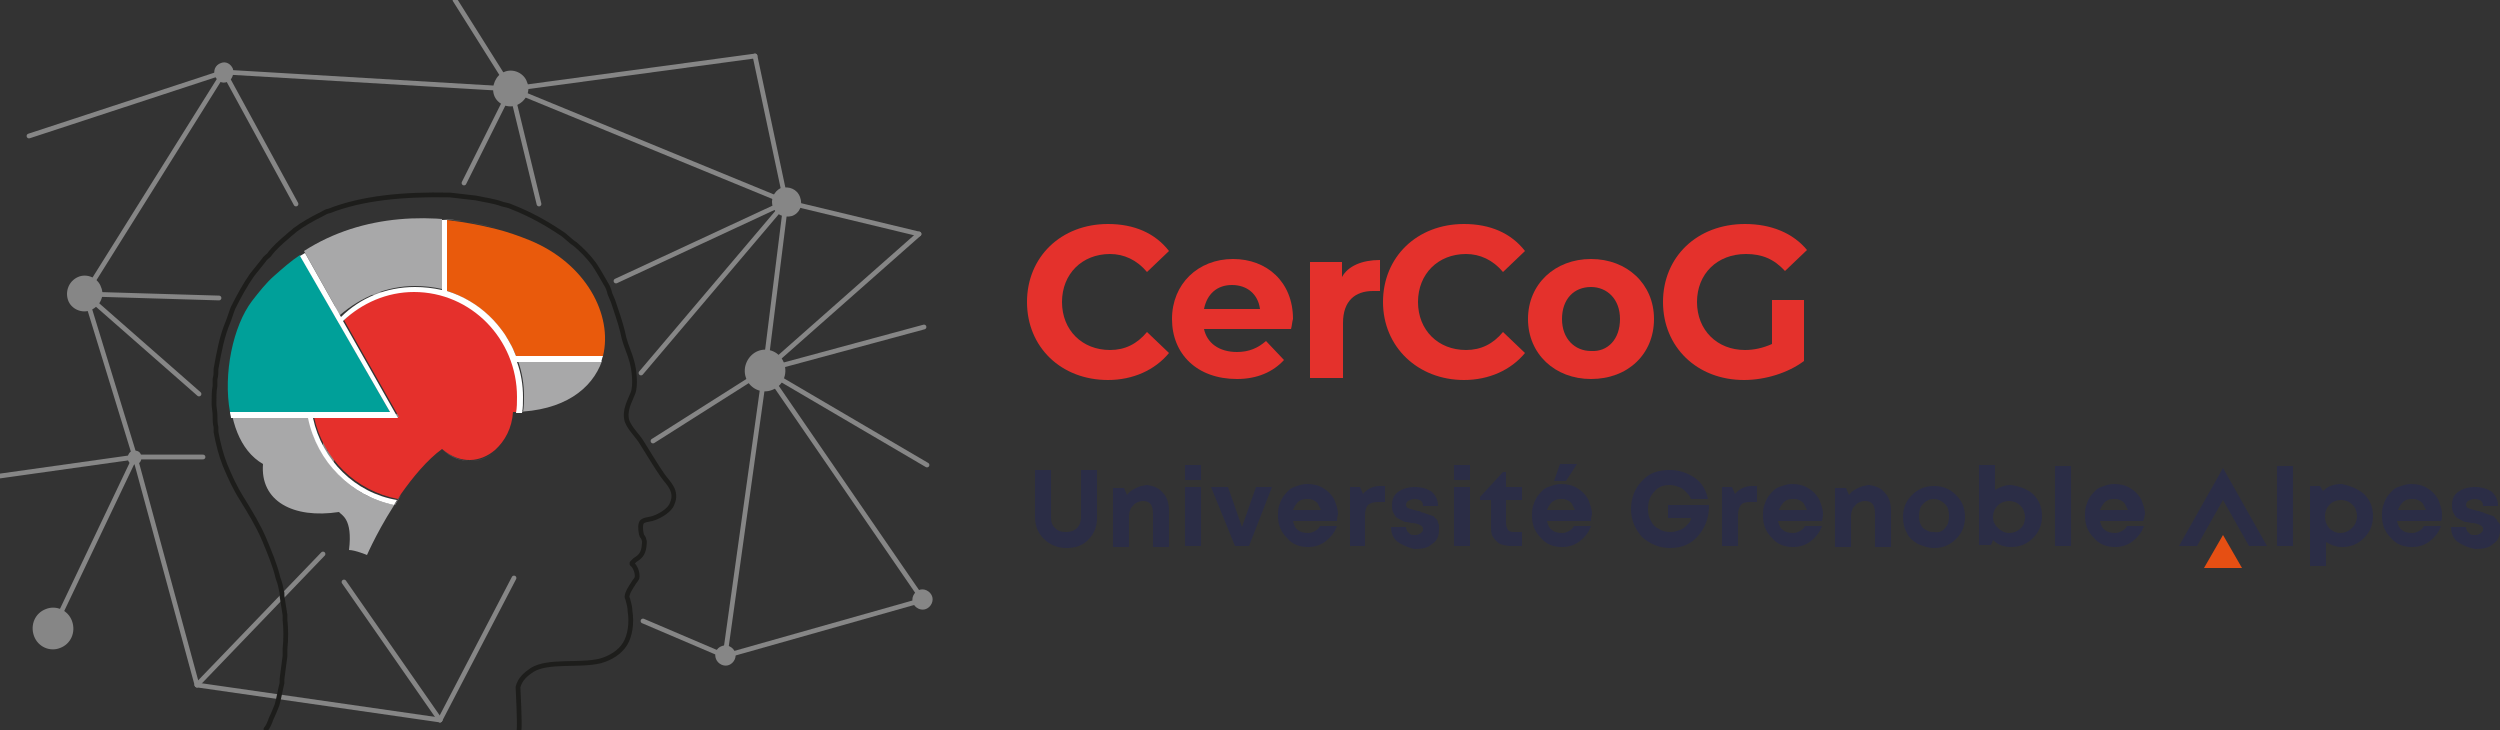 <?xml version="1.0" encoding="utf-8"?>
<!-- Generator: Adobe Illustrator 27.1.0, SVG Export Plug-In . SVG Version: 6.00 Build 0)  -->
<svg version="1.1" id="Calque_1" xmlns="http://www.w3.org/2000/svg" xmlns:xlink="http://www.w3.org/1999/xlink" x="0px" y="0px"
	 width="250px" height="73px" viewBox="0 0 250 73" style="enable-background:new 0 0 250 73;" xml:space="preserve">
<rect x="0" y="0" width="250" height="73" fill="#333333" stroke="none"/>
<style type="text/css">
	.st0{fill:#E4312C;}
	.st1{fill:#2B2D46;}
	.st2{fill:#E64F13;}
	.st3{fill:none;stroke:#868686;stroke-width:0.476;stroke-linecap:round;stroke-linejoin:round;stroke-miterlimit:10;}
	.st4{fill:#868686;}
	.st5{fill:#A8A8A9;}
	.st6{fill:#E95A0C;}
	.st7{fill:#E5302C;}
	.st8{fill:#00A099;}
	.st9{fill:#FFFFFF;}
	
		.st10{fill-rule:evenodd;clip-rule:evenodd;fill:none;stroke:#1D1D1B;stroke-width:0.476;stroke-linecap:round;stroke-linejoin:round;stroke-miterlimit:10;}
</style>
<g>
	<path class="st0" d="M102.7,30.2c0-4.5,3.4-7.8,8.1-7.8c2.6,0,4.7,0.9,6.1,2.7l-2.2,2.1c-1-1.2-2.3-1.8-3.7-1.8
		c-2.8,0-4.8,2-4.8,4.8c0,2.8,2,4.8,4.8,4.8c1.5,0,2.7-0.6,3.7-1.8l2.2,2.1c-1.4,1.7-3.6,2.7-6.1,2.7
		C106.1,38,102.7,34.7,102.7,30.2z"/>
	<path class="st0" d="M129.1,32.9h-8.7c0.3,1.4,1.5,2.3,3.3,2.3c1.2,0,2.1-0.4,2.9-1.1l1.8,1.9c-1.1,1.2-2.7,1.9-4.7,1.9
		c-4,0-6.5-2.5-6.5-6c0-3.5,2.6-6,6.1-6c3.4,0,6,2.3,6,6C129.2,32.2,129.2,32.6,129.1,32.9z M120.4,30.9h5.6
		c-0.2-1.5-1.3-2.4-2.8-2.4C121.7,28.5,120.7,29.4,120.4,30.9z"/>
	<path class="st0" d="M138,26v3.1c-0.3,0-0.5,0-0.7,0c-1.8,0-3,1-3,3.2v5.5h-3.3V26.2h3.2v1.5C134.8,26.6,136.2,26,138,26z"/>
	<path class="st0" d="M138.3,30.2c0-4.5,3.4-7.8,8.1-7.8c2.6,0,4.7,0.9,6.1,2.7l-2.2,2.1c-1-1.2-2.3-1.8-3.7-1.8
		c-2.8,0-4.8,2-4.8,4.8c0,2.8,2,4.8,4.8,4.8c1.5,0,2.7-0.6,3.7-1.8l2.2,2.1c-1.4,1.7-3.6,2.7-6.1,2.7
		C141.8,38,138.3,34.7,138.3,30.2z"/>
	<path class="st0" d="M152.8,31.9c0-3.5,2.7-6,6.3-6c3.6,0,6.3,2.5,6.3,6s-2.6,6-6.3,6C155.5,37.9,152.8,35.4,152.8,31.9z M162,31.9
		c0-2-1.3-3.2-2.9-3.2c-1.7,0-2.9,1.2-2.9,3.2c0,2,1.3,3.2,2.9,3.2C160.8,35.2,162,33.9,162,31.9z"/>
	<path class="st0" d="M177.3,30h3.1v6.1c-1.6,1.2-3.9,1.9-6,1.9c-4.7,0-8.1-3.3-8.1-7.8s3.4-7.8,8.2-7.8c2.6,0,4.8,0.9,6.2,2.6
		l-2.2,2.1c-1.1-1.2-2.3-1.7-3.9-1.7c-2.9,0-4.9,2-4.9,4.8c0,2.8,2,4.8,4.8,4.8c0.9,0,1.8-0.2,2.7-0.6V30z"/>
</g>
<g>
	<g>
		<g>
			<path class="st1" d="M104.4,53.9c-0.6-0.6-0.9-1.3-0.9-2.2V47h1.6v4.7c0,0.5,0.1,0.8,0.4,1.1c0.3,0.3,0.6,0.4,1.1,0.4
				c0.4,0,0.8-0.1,1.1-0.4c0.3-0.3,0.4-0.7,0.4-1.1V47h1.6v4.8c0,0.9-0.3,1.6-0.9,2.2c-0.6,0.6-1.3,0.8-2.2,0.8
				C105.8,54.8,105,54.5,104.4,53.9"/>
			<path class="st1" d="M116.3,49.3c0.4,0.4,0.6,1,0.6,1.8v3.6h-1.6v-3.3c0-0.9-0.3-1.3-1-1.3c-0.3,0-0.5,0.1-0.7,0.2
				c-0.2,0.1-0.3,0.3-0.5,0.5c-0.1,0.2-0.2,0.5-0.2,0.8v3.1h-1.6v-5.9h1.1l0.3,0.7c0.1-0.1,0.2-0.3,0.4-0.4c0.1-0.1,0.3-0.2,0.5-0.3
				c0.2-0.1,0.3-0.1,0.5-0.2c0.2,0,0.4-0.1,0.6-0.1C115.4,48.6,115.9,48.8,116.3,49.3"/>
			<path class="st1" d="M118.5,46.5h1.6v1.5h-1.6V46.5z M118.5,48.7h1.6v5.9h-1.6V48.7z"/>
			<polygon class="st1" points="127.2,48.7 124.9,54.6 123.5,54.6 121.1,48.7 122.8,48.7 124.2,52.7 125.6,48.7 			"/>
			<path class="st1" d="M133.7,52.1h-4.4c0.1,0.4,0.2,0.7,0.5,0.9c0.2,0.2,0.6,0.3,1,0.3c0.3,0,0.5-0.1,0.7-0.2
				c0.2-0.1,0.4-0.3,0.5-0.5h1.7c-0.2,0.6-0.6,1.1-1.1,1.5c-0.5,0.4-1.1,0.6-1.8,0.6c-0.9,0-1.6-0.3-2.1-0.9
				c-0.6-0.6-0.9-1.3-0.9-2.2c0-0.3,0-0.7,0.1-1c0.1-0.3,0.2-0.6,0.4-0.9c0.2-0.3,0.4-0.5,0.6-0.7c0.2-0.2,0.5-0.3,0.8-0.4
				c0.3-0.1,0.6-0.2,1-0.2c0.6,0,1.1,0.1,1.6,0.4c0.5,0.3,0.8,0.6,1.1,1.1c0.2,0.5,0.4,1,0.4,1.5C133.7,51.8,133.7,51.9,133.7,52.1
				 M129.8,50.2c-0.2,0.2-0.4,0.5-0.5,0.8h2.8c-0.1-0.2-0.2-0.4-0.3-0.6c-0.1-0.2-0.3-0.3-0.5-0.4c-0.2-0.1-0.4-0.1-0.6-0.1
				C130.3,49.9,130,50,129.8,50.2"/>
			<path class="st1" d="M138.5,48.7v1.5h-0.7c-0.4,0-0.8,0.1-1,0.3c-0.2,0.2-0.3,0.6-0.3,1v3.1H135v-5.9h1l0.3,0.7
				c0.4-0.5,1-0.8,1.7-0.8H138.5z"/>
			<path class="st1" d="M140.3,54.5c-0.4-0.2-0.7-0.4-0.9-0.7c-0.2-0.3-0.3-0.7-0.3-1.1h1.5c0,0.2,0.1,0.3,0.1,0.4
				c0.1,0.1,0.2,0.2,0.3,0.3c0.1,0.1,0.3,0.1,0.5,0.1c0.2,0,0.3,0,0.4-0.1c0.1,0,0.2-0.1,0.3-0.2c0.1-0.1,0.1-0.2,0.1-0.3
				c0-0.2-0.1-0.3-0.3-0.4c-0.2-0.1-0.5-0.2-0.8-0.2c-0.2,0-0.4-0.1-0.6-0.1c-0.2,0-0.3-0.1-0.5-0.2c-0.2-0.1-0.4-0.2-0.5-0.3
				c-0.1-0.1-0.2-0.3-0.3-0.5c-0.1-0.2-0.1-0.4-0.1-0.7c0-0.6,0.2-1,0.6-1.3c0.4-0.3,1-0.5,1.7-0.5c0.7,0,1.3,0.2,1.7,0.5
				c0.4,0.4,0.6,0.8,0.6,1.4h-1.5c0-0.5-0.3-0.7-0.9-0.7c-0.2,0-0.4,0.1-0.6,0.2c-0.1,0.1-0.2,0.2-0.2,0.4c0,0.1,0,0.1,0.1,0.2
				c0,0.1,0.1,0.1,0.1,0.1c0.1,0,0.1,0.1,0.3,0.1c0.1,0,0.2,0.1,0.3,0.1l0.4,0.1c0.1,0,0.2,0,0.3,0.1s0.2,0,0.3,0.1
				c0.1,0,0.2,0.1,0.3,0.1c0.1,0,0.2,0.1,0.3,0.1c0.1,0,0.2,0.1,0.3,0.1c0.1,0,0.1,0.1,0.2,0.2c0.1,0.1,0.2,0.1,0.2,0.2
				c0.1,0.1,0.1,0.2,0.1,0.3c0.1,0.1,0.1,0.2,0.1,0.3c0,0.1,0,0.3,0,0.4c0,0.6-0.2,1.1-0.7,1.4c-0.4,0.4-1,0.5-1.8,0.5
				C141.1,54.8,140.7,54.7,140.3,54.5"/>
			<path class="st1" d="M145.4,46.5h1.6v1.5h-1.6V46.5z M145.4,48.7h1.6v5.9h-1.6V48.7z"/>
			<path class="st1" d="M152.2,53.2v1.4h-1.1c-0.4,0-0.8-0.1-1.1-0.2c-0.3-0.2-0.5-0.4-0.7-0.7c-0.2-0.3-0.2-0.7-0.2-1.1V50H148
				v-0.3l2.3-2.5h0.3v1.5h1.6V50h-1.6v2.3c0,0.3,0.1,0.5,0.2,0.7c0.2,0.2,0.4,0.2,0.7,0.2H152.2z"/>
			<path class="st1" d="M159.1,52.1h-4.4c0.1,0.4,0.2,0.7,0.5,0.9c0.2,0.2,0.6,0.3,1,0.3c0.3,0,0.5-0.1,0.7-0.2
				c0.2-0.1,0.4-0.3,0.5-0.5h1.7c-0.2,0.6-0.6,1.1-1.1,1.5c-0.5,0.4-1.1,0.6-1.8,0.6c-0.9,0-1.6-0.3-2.1-0.9
				c-0.6-0.6-0.9-1.3-0.9-2.2c0-0.3,0-0.7,0.1-1c0.1-0.3,0.2-0.6,0.4-0.9c0.2-0.3,0.4-0.5,0.6-0.7c0.2-0.2,0.5-0.3,0.8-0.4
				c0.3-0.1,0.6-0.2,1-0.2c0.6,0,1.1,0.1,1.6,0.4c0.5,0.3,0.8,0.6,1.1,1.1c0.2,0.5,0.4,1,0.4,1.5C159.1,51.8,159.1,51.9,159.1,52.1
				 M155.2,50.2c-0.2,0.2-0.4,0.5-0.5,0.8h2.8c-0.1-0.2-0.2-0.4-0.3-0.6c-0.1-0.2-0.3-0.3-0.5-0.4c-0.2-0.1-0.4-0.1-0.6-0.1
				C155.7,49.9,155.5,50,155.2,50.2 M156.6,48.1h-1.2l0.6-1.7h1.7L156.6,48.1z"/>
			<path class="st1" d="M170.9,50.6c0,1.2-0.4,2.2-1.1,3c-0.7,0.8-1.6,1.2-2.8,1.2c-1.1,0-2-0.4-2.8-1.1c-0.7-0.8-1.1-1.7-1.1-2.8
				c0-1.1,0.4-2.1,1.1-2.8c0.7-0.8,1.6-1.1,2.8-1.1c0.9,0,1.8,0.3,2.5,0.8c0.7,0.5,1.1,1.2,1.3,2.1h-1.7c-0.1-0.3-0.3-0.5-0.5-0.7
				c-0.2-0.2-0.4-0.4-0.7-0.5c-0.3-0.1-0.6-0.2-0.9-0.2c-0.7,0-1.2,0.2-1.6,0.7c-0.4,0.4-0.6,1-0.6,1.7c0,0.5,0.1,0.9,0.3,1.2
				c0.2,0.4,0.4,0.6,0.8,0.8c0.3,0.2,0.7,0.3,1.2,0.3c0.3,0,0.6-0.1,0.9-0.2c0.3-0.1,0.5-0.3,0.7-0.5c0.2-0.2,0.4-0.4,0.4-0.7h-2.3
				v-1.3H170.9z"/>
			<path class="st1" d="M175.7,48.7v1.5H175c-0.4,0-0.8,0.1-0.9,0.3c-0.2,0.2-0.3,0.6-0.3,1v3.1h-1.6v-5.9h1l0.3,0.7
				c0.4-0.5,1-0.8,1.7-0.8H175.7z"/>
			<path class="st1" d="M182.2,52.1h-4.4c0.1,0.4,0.2,0.7,0.5,0.9c0.2,0.2,0.6,0.3,1,0.3c0.3,0,0.5-0.1,0.7-0.2
				c0.2-0.1,0.4-0.3,0.5-0.5h1.7c-0.2,0.6-0.6,1.1-1.1,1.5c-0.5,0.4-1.1,0.6-1.8,0.6c-0.9,0-1.6-0.3-2.1-0.9
				c-0.6-0.6-0.9-1.3-0.9-2.2c0-0.3,0-0.7,0.1-1c0.1-0.3,0.2-0.6,0.4-0.9c0.2-0.3,0.4-0.5,0.6-0.7c0.2-0.2,0.5-0.3,0.8-0.4
				s0.6-0.2,1-0.2c0.6,0,1.1,0.1,1.6,0.4c0.5,0.3,0.8,0.6,1.1,1.1c0.2,0.5,0.4,1,0.4,1.5C182.3,51.8,182.2,52,182.2,52.1
				 M178.4,50.2c-0.2,0.2-0.4,0.5-0.5,0.8h2.8c-0.1-0.2-0.2-0.4-0.3-0.6c-0.1-0.2-0.3-0.3-0.5-0.4c-0.2-0.1-0.4-0.1-0.6-0.1
				C178.9,49.9,178.6,50,178.4,50.2"/>
			<path class="st1" d="M188.5,49.3c0.4,0.4,0.6,1,0.6,1.8v3.6h-1.6v-3.3c0-0.9-0.3-1.3-1-1.3c-0.3,0-0.5,0.1-0.7,0.2
				c-0.2,0.1-0.3,0.3-0.5,0.5c-0.1,0.2-0.2,0.5-0.2,0.8v3.1h-1.6v-5.9h1.1l0.3,0.7c0.1-0.1,0.2-0.3,0.4-0.4c0.1-0.1,0.3-0.2,0.5-0.3
				c0.2-0.1,0.3-0.1,0.5-0.2c0.2,0,0.4-0.1,0.6-0.1C187.6,48.6,188.1,48.8,188.5,49.3"/>
			<path class="st1" d="M191.8,54.4c-0.5-0.3-0.9-0.6-1.1-1.1c-0.3-0.5-0.4-1-0.4-1.6c0-0.9,0.3-1.6,0.9-2.2
				c0.6-0.6,1.3-0.9,2.2-0.9c0.9,0,1.6,0.3,2.2,0.9c0.6,0.6,0.9,1.3,0.9,2.2c0,0.9-0.3,1.6-0.9,2.2c-0.6,0.6-1.3,0.9-2.2,0.9
				C192.8,54.8,192.3,54.6,191.8,54.4 M194.5,52.8c0.3-0.3,0.4-0.7,0.4-1.2c0-0.5-0.1-0.9-0.4-1.2c-0.3-0.3-0.7-0.5-1.1-0.5
				c-0.5,0-0.8,0.2-1.1,0.5c-0.3,0.3-0.4,0.7-0.4,1.2c0,0.2,0,0.4,0.1,0.7c0.1,0.2,0.2,0.4,0.3,0.5c0.1,0.1,0.3,0.2,0.5,0.3
				c0.2,0.1,0.4,0.1,0.6,0.1C193.9,53.3,194.3,53.1,194.5,52.8"/>
			<path class="st1" d="M203.3,49.4c0.6,0.6,0.9,1.3,0.9,2.2c0,0.9-0.3,1.6-0.9,2.2c-0.6,0.6-1.3,0.9-2.2,0.9
				c-0.7,0-1.3-0.2-1.8-0.7l-0.2,0.5h-1.2v-8h1.6V49c0.5-0.3,1-0.5,1.6-0.5C201.9,48.6,202.7,48.9,203.3,49.4 M202.1,52.8
				c0.3-0.3,0.4-0.7,0.4-1.1c0-0.3-0.1-0.6-0.2-0.8c-0.1-0.2-0.3-0.4-0.6-0.6c-0.2-0.1-0.5-0.2-0.8-0.2c-0.3,0-0.6,0.1-0.8,0.2
				c-0.2,0.1-0.4,0.3-0.6,0.6c-0.1,0.2-0.2,0.5-0.2,0.8c0,0.5,0.2,0.8,0.5,1.1c0.3,0.3,0.7,0.5,1.1,0.5
				C201.4,53.3,201.8,53.1,202.1,52.8"/>
			<rect x="205.5" y="46.6" class="st1" width="1.6" height="8"/>
			<path class="st1" d="M214.3,52.1H210c0.1,0.4,0.2,0.7,0.5,0.9c0.2,0.2,0.6,0.3,1,0.3c0.3,0,0.5-0.1,0.7-0.2
				c0.2-0.1,0.4-0.3,0.5-0.5h1.7c-0.2,0.6-0.6,1.1-1.1,1.5c-0.5,0.4-1.1,0.6-1.8,0.6c-0.9,0-1.6-0.3-2.1-0.9
				c-0.6-0.6-0.9-1.3-0.9-2.2c0-0.3,0-0.7,0.1-1c0.1-0.3,0.2-0.6,0.4-0.9c0.2-0.3,0.4-0.5,0.6-0.7c0.2-0.2,0.5-0.3,0.8-0.4
				c0.3-0.1,0.6-0.2,1-0.2c0.6,0,1.1,0.1,1.6,0.4c0.5,0.3,0.8,0.6,1.1,1.1c0.2,0.5,0.4,1,0.4,1.5C214.4,51.8,214.4,52,214.3,52.1
				 M210.5,50.2c-0.2,0.2-0.4,0.5-0.5,0.8h2.8c-0.1-0.2-0.2-0.4-0.3-0.6c-0.1-0.2-0.3-0.3-0.5-0.4c-0.2-0.1-0.4-0.1-0.6-0.1
				C211,49.9,210.7,50,210.5,50.2"/>
			<rect x="227.7" y="46.6" class="st1" width="1.6" height="8"/>
			<path class="st1" d="M236.4,49.4c0.6,0.6,0.9,1.3,0.9,2.2c0,0.9-0.3,1.6-0.9,2.2c-0.6,0.6-1.3,0.9-2.2,0.9
				c-0.6,0-1.1-0.2-1.6-0.5v2.4H231v-8h1l0.3,0.5c0.5-0.5,1.1-0.7,1.9-0.7C235.1,48.6,235.8,48.9,236.4,49.4 M235.2,52.8
				c0.3-0.3,0.5-0.7,0.5-1.2c0-0.3-0.1-0.6-0.2-0.8c-0.1-0.2-0.3-0.4-0.6-0.6c-0.2-0.1-0.5-0.2-0.8-0.2c-0.3,0-0.6,0.1-0.8,0.2
				c-0.2,0.1-0.4,0.3-0.6,0.6c-0.1,0.2-0.2,0.5-0.2,0.8c0,0.5,0.1,0.8,0.4,1.2c0.3,0.3,0.7,0.5,1.1,0.5
				C234.5,53.3,234.9,53.1,235.2,52.8"/>
			<path class="st1" d="M244.1,52.1h-4.4c0.1,0.4,0.2,0.7,0.5,0.9c0.2,0.2,0.6,0.3,1,0.3c0.3,0,0.5-0.1,0.7-0.2
				c0.2-0.1,0.4-0.3,0.5-0.5h1.7c-0.2,0.6-0.6,1.1-1.1,1.5c-0.5,0.4-1.1,0.6-1.8,0.6c-0.9,0-1.6-0.3-2.1-0.9
				c-0.6-0.6-0.9-1.3-0.9-2.2c0-0.3,0-0.7,0.1-1c0.1-0.3,0.2-0.6,0.4-0.9c0.2-0.3,0.4-0.5,0.6-0.7c0.2-0.2,0.5-0.3,0.8-0.4
				c0.3-0.1,0.6-0.2,1-0.2c0.6,0,1.1,0.1,1.6,0.4c0.5,0.3,0.8,0.6,1.1,1.1c0.2,0.5,0.4,1,0.4,1.5C244.2,51.8,244.2,52,244.1,52.1
				 M240.3,50.2c-0.2,0.2-0.4,0.5-0.5,0.8h2.8c-0.1-0.2-0.2-0.4-0.3-0.6c-0.1-0.2-0.3-0.3-0.5-0.4c-0.2-0.1-0.4-0.1-0.6-0.1
				C240.8,49.9,240.5,50,240.3,50.2"/>
			<path class="st1" d="M246.3,54.5c-0.4-0.2-0.7-0.4-0.9-0.7c-0.2-0.3-0.3-0.7-0.3-1.1h1.5c0,0.2,0.1,0.3,0.1,0.4
				c0.1,0.1,0.2,0.2,0.3,0.3c0.1,0.1,0.3,0.1,0.5,0.1c0.2,0,0.3,0,0.4-0.1c0.1,0,0.2-0.1,0.3-0.2c0.1-0.1,0.1-0.2,0.1-0.3
				c0-0.2-0.1-0.3-0.3-0.4c-0.2-0.1-0.5-0.2-0.8-0.2c-0.2,0-0.4-0.1-0.6-0.1c-0.2,0-0.3-0.1-0.5-0.2c-0.2-0.1-0.4-0.2-0.5-0.3
				c-0.1-0.1-0.2-0.3-0.3-0.5c-0.1-0.2-0.1-0.4-0.1-0.7c0-0.6,0.2-1,0.6-1.3c0.4-0.3,1-0.5,1.7-0.5c0.7,0,1.3,0.2,1.7,0.5
				c0.4,0.4,0.6,0.8,0.6,1.4h-1.5c0-0.5-0.3-0.7-0.9-0.7c-0.2,0-0.4,0.1-0.6,0.2c-0.1,0.1-0.2,0.2-0.2,0.4c0,0.1,0,0.1,0.1,0.2
				c0,0.1,0.1,0.1,0.1,0.1c0.1,0,0.1,0.1,0.3,0.1c0.1,0,0.2,0.1,0.3,0.1l0.4,0.1c0.1,0,0.2,0,0.3,0.1c0.1,0,0.2,0,0.3,0.1
				c0.1,0,0.2,0.1,0.3,0.1c0.1,0,0.2,0.1,0.3,0.1c0.1,0,0.2,0.1,0.3,0.1c0.1,0,0.1,0.1,0.2,0.2c0.1,0.1,0.2,0.1,0.2,0.2
				c0,0.1,0.1,0.2,0.2,0.3c0.1,0.1,0.1,0.2,0.1,0.3c0,0.1,0,0.3,0,0.4c0,0.6-0.2,1.1-0.7,1.4c-0.4,0.4-1,0.5-1.8,0.5
				C247.1,54.8,246.7,54.7,246.3,54.5"/>
			<polygon class="st1" points="222.3,50 224.9,54.6 226.7,54.6 222.3,46.8 217.9,54.6 219.7,54.6 			"/>
			<polygon class="st2" points="222.3,53.5 220.4,56.8 224.2,56.8 			"/>
		</g>
	</g>
</g>
<g>
	<g>
		<polyline class="st3" points="91.9,23.4 76.5,37 92.4,32.7 		"/>
		<line class="st3" x1="45.5" y1="0" x2="51.1" y2="8.9"/>
		<line class="st3" x1="76.5" y1="37" x2="65.3" y2="44.1"/>
		<line class="st3" x1="44" y1="72" x2="34.4" y2="58.2"/>
		<line class="st3" x1="51.1" y1="8.9" x2="53.9" y2="20.4"/>
		<line class="st3" x1="52.5" y1="34" x2="32.4" y2="46"/>
		<line class="st3" x1="64.3" y1="62.1" x2="72.5" y2="65.6"/>
		<line class="st3" x1="76.5" y1="37" x2="72.5" y2="65.6"/>
		<line class="st3" x1="51.1" y1="8.9" x2="22.4" y2="7.2"/>
		<line class="st3" x1="22.4" y1="7.2" x2="8.5" y2="29.4"/>
		<line class="st3" x1="52.5" y1="34" x2="34" y2="28.2"/>
		<line class="st3" x1="21.9" y1="29.8" x2="8.5" y2="29.4"/>
		<line class="st3" x1="34" y1="28.2" x2="32.4" y2="46"/>
		<line class="st3" x1="46.4" y1="18.3" x2="51.1" y2="8.9"/>
		<line class="st3" x1="44" y1="72" x2="19.7" y2="68.5"/>
		<line class="st3" x1="19.7" y1="68.5" x2="32.3" y2="55.4"/>
		<line class="st3" x1="19.9" y1="39.4" x2="8.5" y2="29.4"/>
		<line class="st3" x1="22.4" y1="7.2" x2="2.9" y2="13.6"/>
		<line class="st3" x1="8.5" y1="29.4" x2="13.5" y2="45.7"/>
		<line class="st3" x1="20.3" y1="45.7" x2="13.5" y2="45.7"/>
		<line class="st3" x1="13.5" y1="45.7" x2="19.7" y2="68.5"/>
		<path class="st3" d="M13.5,45.7"/>
		<line class="st3" x1="13.5" y1="45.7" x2="0" y2="47.6"/>
		<line class="st3" x1="76.5" y1="37" x2="78.6" y2="20.2"/>
		<line class="st3" x1="78.6" y1="20.2" x2="64.1" y2="37.3"/>
		<line class="st3" x1="78.6" y1="20.2" x2="91.9" y2="23.4"/>
		<line class="st3" x1="61.6" y1="28.1" x2="78.6" y2="20.2"/>
		<line class="st3" x1="75.5" y1="5.6" x2="78.6" y2="20.2"/>
		<line class="st3" x1="75.5" y1="5.6" x2="51.1" y2="8.9"/>
		<line class="st3" x1="13.5" y1="45.7" x2="5.3" y2="62.9"/>
		<line class="st3" x1="44" y1="72" x2="51.4" y2="57.8"/>
		<line class="st3" x1="76.5" y1="37" x2="92.3" y2="60"/>
		<line class="st3" x1="92.3" y1="60" x2="72.5" y2="65.6"/>
		<line class="st3" x1="92.7" y1="46.5" x2="76.5" y2="37"/>
		<line class="st3" x1="22.4" y1="7.2" x2="29.6" y2="20.4"/>
		<line class="st3" x1="78.6" y1="20.2" x2="51.1" y2="8.9"/>
		<path class="st4" d="M74.6,37.8c0.4,1.1,1.6,1.6,2.6,1.2c1.1-0.4,1.6-1.6,1.2-2.7c-0.4-1.1-1.6-1.6-2.6-1.2S74.2,36.7,74.6,37.8z"
			/>
		<path class="st4" d="M49.4,9.5c0.3,0.9,1.4,1.4,2.3,1c0.9-0.4,1.4-1.4,1-2.3c-0.3-0.9-1.4-1.4-2.3-1C49.6,7.5,49.1,8.6,49.4,9.5z"
			/>
		<ellipse class="st4" cx="32.4" cy="46" rx="1" ry="1"/>
		<ellipse class="st4" cx="52.5" cy="34" rx="1" ry="1"/>
		<ellipse class="st4" cx="52.5" cy="34" rx="1" ry="1"/>
		<ellipse class="st4" cx="52.5" cy="34" rx="1" ry="1"/>
		<path class="st4" d="M21.5,7.6c0.2,0.5,0.7,0.8,1.2,0.6c0.5-0.2,0.7-0.7,0.6-1.3c-0.2-0.5-0.7-0.8-1.2-0.6
			C21.5,6.5,21.3,7.1,21.5,7.6z"/>
		<path class="st4" d="M6.8,30c0.3,0.9,1.4,1.4,2.3,1c0.9-0.4,1.4-1.4,1-2.3c-0.3-0.9-1.4-1.4-2.3-1C6.9,28.1,6.5,29.1,6.8,30z"/>
		<path class="st4" d="M91.3,60.3c0.2,0.5,0.8,0.8,1.3,0.6c0.5-0.2,0.8-0.8,0.6-1.3c-0.2-0.5-0.8-0.8-1.3-0.6
			C91.4,59.2,91.1,59.8,91.3,60.3z"/>
		<path class="st4" d="M71.6,65.9c0.2,0.5,0.8,0.8,1.3,0.6c0.5-0.2,0.8-0.8,0.6-1.3c-0.2-0.5-0.8-0.8-1.3-0.6
			C71.6,64.8,71.4,65.4,71.6,65.9z"/>
		<path class="st4" d="M33.3,28.5c0.1,0.4,0.6,0.6,0.9,0.4c0.4-0.1,0.6-0.6,0.4-0.9c-0.1-0.4-0.6-0.6-0.9-0.4
			C33.3,27.7,33.2,28.1,33.3,28.5z"/>
		<ellipse class="st4" cx="52.5" cy="34" rx="1" ry="1"/>
		<path class="st4" d="M12.8,46c0.1,0.4,0.5,0.5,0.9,0.4c0.4-0.1,0.5-0.5,0.4-0.9c-0.1-0.4-0.5-0.5-0.9-0.4
			C12.9,45.2,12.7,45.6,12.8,46z"/>
		<path class="st4" d="M77.3,20.7c0.3,0.8,1.1,1.1,1.9,0.9c0.8-0.3,1.1-1.1,0.8-1.9c-0.3-0.8-1.1-1.1-1.9-0.9
			C77.4,19.1,77,20,77.3,20.7z"/>
		<ellipse class="st4" cx="52.5" cy="34" rx="1" ry="1"/>
		<path class="st4" d="M3.4,63.6C3.8,64.7,5,65.2,6,64.8c1.1-0.4,1.6-1.6,1.2-2.7c-0.4-1.1-1.6-1.6-2.6-1.2
			C3.5,61.3,3,62.5,3.4,63.6z"/>
	</g>
	<path class="st5" d="M41.5,28.6c0.9,0,1.8,0.1,2.7,0.3v-7c0.2,0,0.4,0,0.5,0c1.7,0.2,3.3,0.5,4.9,0.9c-6.1-1.6-13.3-1.5-19.2,2.3
		l3.6,6.4C36.1,29.7,38.7,28.6,41.5,28.6z"/>
	<path class="st5" d="M40.1,49.5c-0.1,0.2-0.2,0.3-0.3,0.5c-0.1,0.2-0.2,0.3-0.3,0.5c-4.3-0.8-7.8-4.3-8.6-8.7h-7.7
		c0-0.2-0.1-0.4-0.1-0.6c-0.7-3.9,0.3-8.6,2.3-11.2c0.7-0.9,1.4-1.7,2.2-2.5c-0.8,0.7-1.5,1.6-2.2,2.5c-3.1,4.1-3.8,13.7,0.9,16.4
		c-0.3,3.7,3,5.5,7.6,4.8c0.2,0.3,1.4,0.6,1,3.8c0.6,0,1.8,0.5,1.8,0.5S38,52.5,40.1,49.5z"/>
	<path class="st5" d="M52.4,39.6c0,0.5,0,1.1-0.1,1.6c-0.2,0-0.4,0-0.6,0c-0.1,0-0.2,0-0.3,0c0,0,0,0,0,0c5-0.1,7.8-2.3,8.8-5.1
		h-8.4C52.2,37.2,52.4,38.4,52.4,39.6z"/>
	<path class="st5" d="M44.3,45L44.3,45c1.9,1.6,3.9,1.3,5.3,0.1C48.2,46.3,46.1,46.6,44.3,45z"/>
	<path class="st6" d="M44.7,29.1c3.1,1,5.7,3.4,6.9,6.5h8.7c1-4.1-1.7-9.3-7.4-11.6c-1-0.4-2.1-0.8-3.3-1.1
		c-1.6-0.4-3.2-0.7-4.9-0.9V29.1z"/>
	<path class="st7" d="M51.7,41.2c0.1-0.5,0.1-1.1,0.1-1.6c0-5.8-4.6-10.5-10.3-10.5c-2.8,0-5.3,1.1-7.1,2.9l5.5,9.7h-8.5
		c0.9,4.2,4.2,7.4,8.4,8.2c0.1-0.2,0.2-0.3,0.3-0.5c1.2-1.7,2.6-3.4,4.1-4.5l0,0c1.9,1.6,3.9,1.3,5.3,0.1c1-0.9,1.7-2.2,1.8-3.8
		c0,0,0,0,0,0C51.5,41.2,51.6,41.2,51.7,41.2z"/>
	<path class="st8" d="M23,41.2h16l-9-15.7c-0.9,0.6-1.7,1.3-2.6,2.1c-0.8,0.7-1.5,1.6-2.2,2.5C23.3,32.6,22.3,37.4,23,41.2z"/>
	<path class="st9" d="M39,41.2H23c0,0.2,0.1,0.4,0.1,0.6h7.7c0.9,4.4,4.3,7.8,8.6,8.7c0.1-0.2,0.2-0.3,0.3-0.5
		c-4.2-0.7-7.5-4-8.4-8.2h8.5l-5.5-9.7c1.9-1.8,4.4-2.9,7.1-2.9c5.7,0,10.3,4.7,10.3,10.5c0,0.5,0,1.1-0.1,1.6c0.2,0,0.4,0,0.6,0
		c0.1-0.5,0.1-1,0.1-1.6c0-1.2-0.2-2.4-0.6-3.5h8.4h0c0.1-0.2,0.1-0.4,0.2-0.6h-8.7c-1.2-3.1-3.7-5.5-6.9-6.5V22c-0.2,0-0.4,0-0.5,0
		v7c-0.9-0.2-1.8-0.3-2.7-0.3c-2.9,0-5.5,1.1-7.4,3l-3.6-6.4l0,0c-0.2,0.1-0.3,0.2-0.5,0.3L39,41.2z"/>
	<path class="st10" d="M26.6,73c0,0,0,0,0-0.1c0.2-0.2,0.4-0.7,0.5-1c0.2-0.4,0.4-0.9,0.6-1.4c0.2-0.7,0.3-1.4,0.5-2.2
		c0-0.1,0-0.3,0-0.4c0.1-0.7,0.2-1.5,0.3-2.3c0-0.2,0-0.5,0-0.7c0.1-0.9,0.1-2.1,0-2.9c0-0.2,0-0.3,0-0.5c-0.1-0.6-0.2-1.3-0.3-1.9
		c0-0.1,0-0.2,0-0.3c-0.1-0.5-0.2-1-0.4-1.5c-0.3-1.3-0.9-2.7-1.4-3.9c-0.6-1.4-1.4-2.7-2.2-4c-0.7-1.1-1.2-2.2-1.7-3.4
		c-0.4-1-0.7-2.2-0.9-3.3c0-0.2,0-0.3,0-0.5c-0.1-0.3-0.1-0.8-0.1-1.2c0-0.3-0.1-0.8-0.1-1.1c0-0.7,0-1.3,0.1-1.8c0-0.2,0-0.4,0-0.7
		c0.1-0.3,0.1-0.7,0.1-1c0.3-1.7,0.6-3.3,1.2-4.7c0.2-0.5,0.3-0.9,0.5-1.4c0.6-1.2,1.2-2.3,1.9-3.3c0.4-0.5,0.8-1,1.2-1.5
		c0.1-0.2,0.3-0.3,0.5-0.5c0.5-0.7,1.2-1.3,1.9-1.9c0.2-0.2,0.5-0.4,0.7-0.6c0.8-0.6,1.7-1.1,2.7-1.6c0.2-0.1,0.5-0.3,0.7-0.3
		c3.3-1.3,7.4-1.7,12.1-1.6c0.7,0.1,1.9,0.2,2.6,0.3c0.9,0.2,1.8,0.3,2.6,0.6c0.3,0.1,0.6,0.1,1,0.3c1.8,0.7,3.4,1.6,4.9,2.6
		c0.5,0.3,0.9,0.8,1.4,1.1c0.7,0.6,1.3,1.2,1.9,2c0.4,0.6,0.8,1.3,1.2,2c0.2,0.3,0.3,0.6,0.4,1c0.1,0.2,0.2,0.5,0.3,0.7
		c0.1,0.3,0.2,0.6,0.3,0.9c0.3,0.9,0.6,1.8,0.8,2.8c0.2,0.8,0.6,1.6,0.8,2.4c0.2,0.7,0.4,2.3,0.1,3.1c-0.3,0.8-0.9,1.7-0.6,2.8
		c0.3,0.8,1.1,1.5,1.5,2.2c0.7,1.1,1.4,2.3,2.1,3.3c0.5,0.7,1.5,1.5,0.9,2.8c-0.2,0.6-1.2,1.2-1.8,1.4c-0.5,0.2-1.2,0.1-1.3,0.6
		c-0.1,0.3,0,1,0.1,1.2c0.1,0.1,0.2,0.3,0.2,0.4c0.1,0.2,0,0.5,0,0.7c-0.1,0.7-0.4,1-0.9,1.3c-0.1,0.1-0.2,0.2-0.3,0.3
		c0,0,0,0.1,0,0.1c0.3,0.2,0.6,0.9,0.5,1.4c-0.1,0.2-0.3,0.4-0.4,0.6c-0.2,0.3-0.6,0.9-0.6,1.3c0,0.1,0.1,0.2,0.1,0.3
		c0.1,0.4,0.2,0.7,0.2,1.1c0.2,1.2,0,2.5-0.5,3.3c-0.5,0.8-1.4,1.4-2.5,1.7c-2.1,0.5-5.2-0.1-6.8,0.9c-0.6,0.4-1.2,0.9-1.4,1.7
		c0,0.2,0.2,3.6,0.1,4.4"/>
	<path class="st3" d="M91.9,23.4"/>
</g>
</svg>
